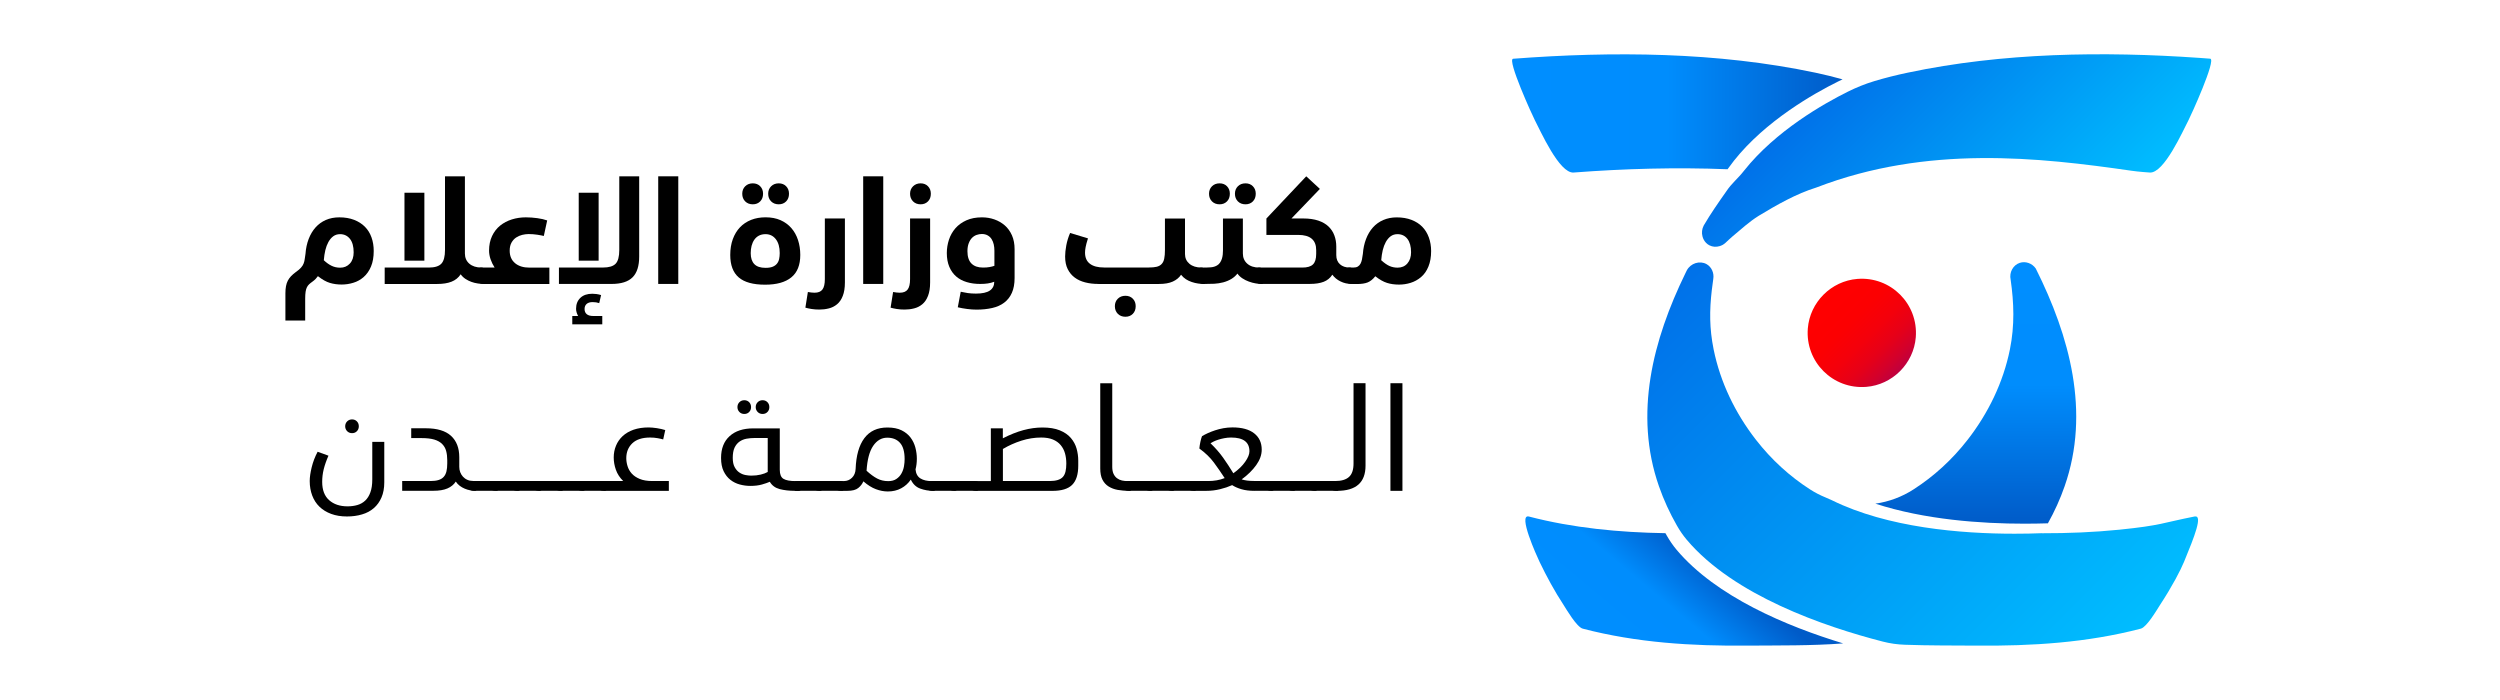 <?xml version="1.0" encoding="utf-8"?>
<!-- Generator: Adobe Illustrator 26.0.1, SVG Export Plug-In . SVG Version: 6.00 Build 0)  -->
<svg version="1.1" id="Layer_1" xmlns="http://www.w3.org/2000/svg" xmlns:xlink="http://www.w3.org/1999/xlink" x="0px" y="0px"
	 viewBox="0 0 800 224" style="enable-background:new 0 0 800 224;" xml:space="preserve">
<style type="text/css">
	.st0{fill:url(#SVGID_1_);}
	.st1{fill:url(#SVGID_00000152974749358435560860000004956833934307866780_);}
	.st2{fill:url(#SVGID_00000035492112492615013830000003812263231290966148_);}
	.st3{fill:url(#SVGID_00000096035326708791456290000008618049534273073568_);}
	.st4{fill:url(#SVGID_00000142150002406289016270000004837599142184365712_);}
	.st5{fill:url(#SVGID_00000034786838131924797580000000472592400762218400_);}
	.st6{fill:url(#SVGID_00000041975380012012486280000004622071324415619773_);}
	.st7{fill:url(#SVGID_00000055708194195166666020000014962064170280419506_);}
	.st8{fill:url(#SVGID_00000096027269063361535650000005781648986008923266_);}
	.st9{fill:url(#SVGID_00000121269954784023837740000015406604661853874052_);}
	.st10{fill:url(#SVGID_00000065796119676074397970000002677742089177970105_);}
	.st11{fill:url(#SVGID_00000013192215252204076310000015075898119397360768_);}
	.st12{fill:#014E90;}
</style>
<g>
	<linearGradient id="SVGID_1_" gradientUnits="userSpaceOnUse" x1="382.7" y1="-266.612" x2="268.957" y2="-266.612">
		<stop  offset="7.991684e-08" style="stop-color:#005BC8"/>
		<stop  offset="0.53" style="stop-color:#008DFD"/>
		<stop  offset="1" style="stop-color:#008EFF"/>
	</linearGradient>
	<path class="st0" d="M382.7-278.35c-0.54,0.25-1.07,0.51-1.61,0.77c-8.3,4.12-24.9,13.49-35.78,27.23
		c-0.75,0.97-1.49,1.95-2.2,2.93c-17.72-0.71-35.52-0.2-52.98,1.13c-4.95,0.38-11.5-14.54-13.35-18.02
		c-0.73-1.37-9.69-20.97-7.47-21.14c34.32-2.62,70.29-2.35,104.1,4.81C376.52-279.97,379.63-279.21,382.7-278.35z"/>
	
		<linearGradient id="SVGID_00000063618062676131654350000013068895463769433767_" gradientUnits="userSpaceOnUse" x1="376.146" y1="-204.242" x2="402.477" y2="-177.91">
		<stop  offset="2.131116e-07" style="stop-color:#FF0000"/>
		<stop  offset="0.351" style="stop-color:#FC0002"/>
		<stop  offset="0.563" style="stop-color:#F4000B"/>
		<stop  offset="0.737" style="stop-color:#E60018"/>
		<stop  offset="0.89" style="stop-color:#D2002C"/>
		<stop  offset="1" style="stop-color:#BE003F"/>
	</linearGradient>
	<path style="fill:url(#SVGID_00000063618062676131654350000013068895463769433767_);" d="M370.73-192.59
		c-0.91,11.48,8.61,21,20.09,20.09c9.03-0.71,16.35-8.03,17.07-17.07c0.91-11.48-8.61-21-20.09-20.09
		C378.76-208.94,371.45-201.62,370.73-192.59z"/>
	
		<linearGradient id="SVGID_00000120541005831944746980000013760243586391204496_" gradientUnits="userSpaceOnUse" x1="428.558" y1="-215.423" x2="428.558" y2="-125.411">
		<stop  offset="0" style="stop-color:#008EFF"/>
		<stop  offset="0.47" style="stop-color:#008DFD"/>
		<stop  offset="1" style="stop-color:#005BC8"/>
	</linearGradient>
	<path style="fill:url(#SVGID_00000120541005831944746980000013760243586391204496_);" d="M459.15-138.33
		c-1.54,4.44-3.48,8.71-5.76,12.79c-2.49,0.08-5.19,0.13-8.06,0.13c-14.95,0-34.32-1.36-51.34-6.9c4.62-0.66,9.12-2.3,13.18-4.92
		c6.91-4.46,13.17-10.1,18.61-17.1c7.08-9.13,12.23-19.71,14.53-31.06c1.68-8.32,1.39-16.05,0.26-24c-0.57-2.54,0.86-5.06,3.14-5.81
		c1.97-0.65,4.23,0.13,5.51,1.95C460.88-189.91,468.02-163.8,459.15-138.33z"/>
	
		<linearGradient id="SVGID_00000126313333639059437110000006865737435189510791_" gradientUnits="userSpaceOnUse" x1="305.516" y1="-78.725" x2="340.191" y2="-120.049">
		<stop  offset="0" style="stop-color:#008EFF"/>
		<stop  offset="0.47" style="stop-color:#008DFD"/>
		<stop  offset="0.866" style="stop-color:#005BC8"/>
	</linearGradient>
	<path style="fill:url(#SVGID_00000126313333639059437110000006865737435189510791_);" d="M382.91-84.21
		c-11,0.83-22.16,0.67-32.98,0.76c-19.15,0.16-38.08-0.99-56.67-5.84c-2.1-0.55-5.72-6.81-6.54-8.06
		c-3.11-4.73-5.87-9.82-8.32-14.93c-0.97-2.03-7.59-16.62-3.66-15.59c15.09,3.93,31.01,5.47,46.98,5.73
		c0.15,0.28,0.31,0.57,0.47,0.86c0.99,1.72,2.11,3.38,3.4,4.9C339.26-100.22,363.53-90.09,382.91-84.21z"/>
	
		<linearGradient id="SVGID_00000073701287584226580200000016980971546849815946_" gradientUnits="userSpaceOnUse" x1="388.777" y1="-287.507" x2="460.092" y2="-216.192">
		<stop  offset="0" style="stop-color:#0071E9"/>
		<stop  offset="1" style="stop-color:#00BDFF"/>
	</linearGradient>
	<path style="fill:url(#SVGID_00000073701287584226580200000016980971546849815946_);" d="M501.77-264.3
		c-1.85,3.48-8.4,18.4-13.35,18.02c-0.73-0.06-1.47-0.11-2.24-0.17c-1.4-0.1-2.79-0.26-4.17-0.46c-31.66-4.56-70.14-8.93-108.34,5.8
		c-6.89,2.13-13.65,5.99-19.81,9.73c-3.3,2.06-6.05,4.62-9.04,7.11c-0.83,0.7-1.6,1.46-2.4,2.2c-0.6,0.56-1.31,0.95-2.05,1.15
		c-1.15,0.34-2.39,0.26-3.45-0.27c-0.46-0.23-0.86-0.54-1.21-0.9c-0.58-0.6-1.01-1.38-1.22-2.21c-0.31-1.2-0.2-2.53,0.44-3.75
		c2.36-4.03,5.05-7.88,7.74-11.7c1.94-2.91,3.98-4.37,6.12-7.13c10.88-13.74,27.48-23.12,35.78-27.23c2.91-1.45,5.92-2.67,9.03-3.6
		c3.8-1.15,7.67-2.11,11.55-2.93c32.63-6.91,67.26-7.4,100.49-5.08c1.2,0.08,2.41,0.17,3.61,0.26
		C511.46-285.26,502.5-265.66,501.77-264.3z"/>
	
		<linearGradient id="SVGID_00000152969647156101645310000014732852979672104350_" gradientUnits="userSpaceOnUse" x1="328.355" y1="-212.181" x2="468.551" y2="-71.985">
		<stop  offset="0" style="stop-color:#0071E9"/>
		<stop  offset="1" style="stop-color:#00BDFF"/>
	</linearGradient>
	<path style="fill:url(#SVGID_00000152969647156101645310000014732852979672104350_);" d="M500.23-112.28
		c-1.16,2.79-3.93,8.24-8.32,14.93c-0.43,0.65-1.63,2.69-2.98,4.56c-1.19,1.64-2.49,3.15-3.48,3.48h-0.01
		c-0.03,0.01-0.06,0.02-0.08,0.03c-18.58,4.85-37.52,6-56.67,5.84c-8.06-0.07-16.3,0-24.53-0.31c-2.57-0.09-5.12-0.44-7.62-1.08
		c-20.19-5.19-51.29-15.87-67.48-35.03c-1.29-1.52-2.41-3.18-3.4-4.9c-2.46-4.3-4.55-8.84-6.19-13.56
		c-8.68-24.88-2.05-50.37,9.12-73.28c0.16-0.34,0.33-0.67,0.49-1.01c0.67-1.24,1.77-2.08,2.98-2.47c1.28-0.41,2.68-0.31,3.84,0.35
		c1.69,0.97,2.61,3.02,2.28,5.08c-0.17,1.07-0.4,2.83-0.51,3.91c-0.79,6.92-0.84,13.06,0.63,20.35c2.3,11.35,7.45,21.93,14.53,31.06
		c5.44,6.99,11.7,12.64,18.61,17.1c1.72,1.11,3.52,2.04,5.37,2.8c0.74,0.31,1.47,0.62,2.19,0.97c19.17,9.44,44.38,11.52,62.83,11.52
		c3.43,0,6.63-0.07,9.51-0.18c0,0.01-0.01,0.01-0.01,0.02c8.91,0.01,17.83-0.33,26.63-1.23c14.52-1.49,14.62-2.32,25.9-4.55
		C506.73-128.44,503.92-121.2,500.23-112.28z"/>
</g>
<g>
	<g>
		
			<linearGradient id="SVGID_00000173843982890562910840000018282288400942506932_" gradientUnits="userSpaceOnUse" x1="589.621" y1="36.303" x2="483.874" y2="36.303">
			<stop  offset="7.991684e-08" style="stop-color:#005BC8"/>
			<stop  offset="0.53" style="stop-color:#008DFD"/>
			<stop  offset="1" style="stop-color:#008EFF"/>
		</linearGradient>
		<path style="fill:url(#SVGID_00000173843982890562910840000018282288400942506932_);" d="M589.62,25.39
			c-0.5,0.23-1,0.47-1.49,0.72c-7.72,3.83-23.15,12.55-33.27,25.32c-0.7,0.9-1.38,1.81-2.05,2.73c-16.48-0.66-33.02-0.19-49.25,1.05
			c-4.6,0.36-10.69-13.52-12.41-16.75c-0.68-1.27-9.01-19.49-6.95-19.66c31.91-2.44,65.35-2.18,96.78,4.47
			C583.88,23.89,586.76,24.59,589.62,25.39z"/>
		
			<linearGradient id="SVGID_00000034772731116263591670000001665469480071647887_" gradientUnits="userSpaceOnUse" x1="583.528" y1="94.289" x2="608.008" y2="118.77">
			<stop  offset="2.131116e-07" style="stop-color:#FF0000"/>
			<stop  offset="0.351" style="stop-color:#FC0002"/>
			<stop  offset="0.563" style="stop-color:#F4000B"/>
			<stop  offset="0.737" style="stop-color:#E60018"/>
			<stop  offset="0.89" style="stop-color:#D2002C"/>
			<stop  offset="1" style="stop-color:#BE003F"/>
		</linearGradient>
		<path style="fill:url(#SVGID_00000034772731116263591670000001665469480071647887_);" d="M578.5,105.12
			c-0.84,10.68,8,19.52,18.68,18.68c8.4-0.66,15.2-7.47,15.87-15.87c0.84-10.68-8-19.52-18.68-18.68
			C585.96,89.92,579.16,96.72,578.5,105.12z"/>
		
			<linearGradient id="SVGID_00000008836245538322891370000015846307440391925409_" gradientUnits="userSpaceOnUse" x1="632.256" y1="83.893" x2="632.256" y2="167.578">
			<stop  offset="0" style="stop-color:#008EFF"/>
			<stop  offset="0.47" style="stop-color:#008DFD"/>
			<stop  offset="1" style="stop-color:#005BC8"/>
		</linearGradient>
		<path style="fill:url(#SVGID_00000008836245538322891370000015846307440391925409_);" d="M660.69,155.57
			c-1.43,4.12-3.24,8.1-5.36,11.89c-2.31,0.07-4.83,0.12-7.49,0.12c-13.9,0-31.91-1.27-47.73-6.41c4.29-0.61,8.48-2.14,12.25-4.58
			c6.42-4.14,12.25-9.39,17.3-15.89c6.59-8.49,11.37-18.32,13.51-28.88c1.56-7.74,1.29-14.92,0.24-22.31
			c-0.53-2.37,0.8-4.71,2.92-5.4c1.83-0.6,3.94,0.12,5.12,1.82C662.3,107.61,668.95,131.89,660.69,155.57z"/>
		
			<linearGradient id="SVGID_00000085956283935023094620000005032480369773117856_" gradientUnits="userSpaceOnUse" x1="517.863" y1="210.982" x2="550.101" y2="172.563">
			<stop  offset="0" style="stop-color:#008EFF"/>
			<stop  offset="0.47" style="stop-color:#008DFD"/>
			<stop  offset="0.866" style="stop-color:#005BC8"/>
		</linearGradient>
		<path style="fill:url(#SVGID_00000085956283935023094620000005032480369773117856_);" d="M589.82,205.89
			c-10.23,0.77-20.6,0.63-30.66,0.71c-17.8,0.15-35.41-0.92-52.68-5.43c-1.95-0.51-5.32-6.33-6.08-7.5
			c-2.89-4.4-5.46-9.13-7.74-13.88c-0.9-1.89-7.06-15.45-3.4-14.5c14.03,3.66,28.83,5.09,43.68,5.33c0.14,0.26,0.29,0.53,0.44,0.79
			c0.92,1.6,1.96,3.14,3.16,4.56C549.23,191,571.8,200.41,589.82,205.89z"/>
		
			<linearGradient id="SVGID_00000034085739235862159950000011086069435979594906_" gradientUnits="userSpaceOnUse" x1="595.271" y1="16.876" x2="661.573" y2="83.179">
			<stop  offset="0" style="stop-color:#0071E9"/>
			<stop  offset="1" style="stop-color:#00BDFF"/>
		</linearGradient>
		<path style="fill:url(#SVGID_00000034085739235862159950000011086069435979594906_);" d="M700.32,38.46
			c-1.72,3.23-7.81,17.11-12.41,16.75c-0.68-0.05-1.37-0.1-2.08-0.16c-1.3-0.1-2.59-0.25-3.88-0.43
			c-29.43-4.24-65.21-8.31-100.73,5.39c-6.41,1.98-12.69,5.57-18.42,9.04c-3.07,1.91-5.62,4.29-8.41,6.61
			c-0.78,0.65-1.49,1.36-2.23,2.04c-0.56,0.52-1.22,0.88-1.91,1.07c-1.07,0.32-2.22,0.25-3.21-0.25c-0.43-0.21-0.8-0.5-1.12-0.83
			c-0.54-0.56-0.94-1.28-1.13-2.06c-0.29-1.11-0.19-2.35,0.41-3.48c2.19-3.75,4.69-7.33,7.19-10.88c1.8-2.71,3.7-4.07,5.69-6.63
			c10.12-12.77,25.55-21.49,33.27-25.32c2.7-1.34,5.5-2.48,8.4-3.35c3.54-1.07,7.13-1.96,10.74-2.72
			c30.34-6.42,62.53-6.88,93.42-4.72c1.12,0.08,2.24,0.16,3.35,0.25C709.33,18.96,701,37.18,700.32,38.46z"/>
		
			<linearGradient id="SVGID_00000031919071753479614930000013991067164053689993_" gradientUnits="userSpaceOnUse" x1="539.097" y1="86.908" x2="669.438" y2="217.249">
			<stop  offset="0" style="stop-color:#0071E9"/>
			<stop  offset="1" style="stop-color:#00BDFF"/>
		</linearGradient>
		<path style="fill:url(#SVGID_00000031919071753479614930000013991067164053689993_);" d="M698.89,179.79
			c-1.08,2.6-3.66,7.66-7.74,13.88c-0.4,0.61-1.52,2.5-2.77,4.24c-1.11,1.53-2.31,2.93-3.23,3.23h-0.01
			c-0.03,0.01-0.05,0.02-0.08,0.03c-17.28,4.51-34.88,5.58-52.68,5.43c-7.49-0.06-15.16,0-22.8-0.28c-2.39-0.08-4.76-0.41-7.08-1.01
			c-18.77-4.83-47.68-14.76-62.73-32.57c-1.2-1.42-2.24-2.95-3.16-4.56c-2.29-4-4.23-8.22-5.76-12.61
			c-8.07-23.13-1.91-46.83,8.48-68.13c0.15-0.32,0.3-0.63,0.46-0.94c0.63-1.16,1.65-1.93,2.77-2.29c1.19-0.38,2.49-0.29,3.57,0.33
			c1.57,0.9,2.43,2.81,2.12,4.72c-0.16,1-0.37,2.63-0.48,3.63c-0.74,6.44-0.78,12.14,0.59,18.92c2.14,10.55,6.92,20.39,13.51,28.88
			c5.05,6.5,10.88,11.75,17.3,15.89c1.6,1.03,3.28,1.9,5,2.6c0.69,0.28,1.37,0.58,2.04,0.9c17.82,8.78,41.26,10.71,58.42,10.71
			c3.19,0,6.17-0.06,8.84-0.17c0,0.01-0.01,0.01-0.01,0.02c8.28,0.01,16.58-0.31,24.76-1.14c13.5-1.38,13.59-2.16,24.08-4.23
			C704.94,164.77,702.32,171.49,698.89,179.79z"/>
	</g>
	<g>
		<path d="M97.76,81.21c0.12-1.72,0.46-3.29,1.01-4.73c0.55-1.44,1.28-2.67,2.2-3.7c0.92-1.03,2.02-1.83,3.3-2.39
			c1.28-0.56,2.72-0.84,4.31-0.84c1.78,0,3.36,0.27,4.73,0.8s2.53,1.27,3.47,2.22c0.94,0.95,1.64,2.09,2.11,3.42
			c0.47,1.33,0.7,2.77,0.7,4.33c0,1.94-0.29,3.59-0.87,4.97c-0.58,1.37-1.36,2.49-2.34,3.35c-0.98,0.86-2.09,1.48-3.33,1.85
			c-1.23,0.38-2.48,0.56-3.73,0.56c-1.34,0-2.59-0.17-3.75-0.52c-1.16-0.34-2.44-1.06-3.84-2.16c-0.22,0.31-0.46,0.61-0.73,0.89
			c-0.27,0.28-0.62,0.58-1.05,0.89c-0.41,0.28-0.75,0.56-1.03,0.82c-0.28,0.26-0.52,0.58-0.7,0.94c-0.19,0.36-0.33,0.83-0.42,1.41
			c-0.09,0.58-0.14,1.33-0.14,2.27v6.98h-6.33v-8.71c0-0.88,0.06-1.64,0.19-2.3c0.12-0.66,0.32-1.24,0.59-1.76
			c0.27-0.51,0.61-0.99,1.03-1.43c0.42-0.44,0.93-0.87,1.52-1.31c0.72-0.5,1.27-0.97,1.66-1.41c0.39-0.44,0.67-0.88,0.84-1.33
			c0.17-0.45,0.29-0.92,0.35-1.41C97.59,82.44,97.67,81.87,97.76,81.21z M108.82,74.93c-0.84,0-1.57,0.23-2.18,0.68
			c-0.61,0.45-1.12,1.06-1.55,1.83c-0.42,0.77-0.75,1.63-0.98,2.6c-0.23,0.97-0.4,2.05-0.49,3.23c0.81,0.78,1.64,1.37,2.48,1.78
			s1.76,0.61,2.76,0.61c1.25,0,2.28-0.44,3.09-1.31c0.81-0.87,1.22-2.08,1.22-3.61c0-1.87-0.4-3.31-1.19-4.31
			C111.18,75.43,110.13,74.93,108.82,74.93z"/>
		<path d="M147.42,87.77c-0.72,1.09-1.69,1.88-2.93,2.37c-1.23,0.49-2.76,0.73-4.57,0.73h-16.82v-5.25h14.1
			c1.9,0,3.25-0.41,4.03-1.24c0.78-0.83,1.17-2.29,1.17-4.38V56.42h6.37v24.69c0,1.37,0.48,2.47,1.43,3.28
			c0.95,0.81,2.23,1.22,3.82,1.22c0.47,0,0.81,0.2,1.03,0.61c0.22,0.41,0.33,1.06,0.33,1.97c0,1.09-0.03,1.81-0.09,2.16
			c-0.06,0.34-0.2,0.52-0.42,0.52c-0.59,0-1.26-0.05-1.99-0.16c-0.73-0.11-1.42-0.28-2.06-0.52c-0.64-0.23-1.27-0.55-1.87-0.94
			C148.34,88.85,147.83,88.36,147.42,87.77z M129.43,61.67h6.37v21.74h-6.37V61.67z"/>
		<path d="M154.87,90.86c-0.81,0-1.42-0.21-1.83-0.63c-0.41-0.42-0.61-1.04-0.61-1.85c0-0.91,0.14-1.59,0.42-2.06s0.67-0.7,1.17-0.7
			h4.26c-0.56-0.87-1-1.77-1.31-2.69c-0.31-0.92-0.47-1.83-0.47-2.74c0-1.75,0.32-3.3,0.96-4.66c0.64-1.36,1.51-2.47,2.6-3.35
			c1.09-0.87,2.34-1.53,3.75-1.97s2.89-0.66,4.45-0.66c1.22,0,2.44,0.09,3.68,0.26s2.29,0.41,3.16,0.73l-1.08,4.97
			c-0.47-0.12-1.16-0.26-2.08-0.4s-1.85-0.21-2.79-0.21c-0.66,0-1.34,0.09-2.04,0.26c-0.7,0.17-1.35,0.45-1.94,0.84
			c-0.59,0.39-1.09,0.93-1.48,1.62c-0.39,0.69-0.59,1.55-0.59,2.58c0,1.72,0.57,3.05,1.71,4.01c1.14,0.95,2.68,1.43,4.62,1.43h6.37
			v5.25H154.87z"/>
		<path d="M192.97,85.61c1.9,0,3.25-0.41,4.03-1.22c0.78-0.81,1.17-2.28,1.17-4.4V56.42h6.37V82.1c0,3-0.7,5.21-2.11,6.63
			c-1.41,1.42-3.65,2.13-6.75,2.13h-16.82v-5.25H192.97z M185,101.12c-0.44-0.81-0.66-1.58-0.66-2.3c0-1.47,0.46-2.64,1.38-3.51
			c0.92-0.88,2.19-1.31,3.82-1.31c0.41,0,0.84,0.03,1.31,0.09c0.47,0.06,0.97,0.17,1.5,0.33L191.75,97
			c-0.63-0.22-1.33-0.33-2.11-0.33c-0.84,0-1.48,0.2-1.92,0.59s-0.66,0.93-0.66,1.62c0,0.72,0.23,1.27,0.7,1.66
			c0.47,0.39,1.17,0.58,2.11,0.58h2.86v2.67h-9.6v-2.67H185z M185.19,61.67h6.37v21.74h-6.37V61.67z"/>
		<path d="M217.05,56.42v34.44h-6.42V56.42H217.05z"/>
		<path d="M244.83,91.1c-3.81,0-6.62-0.77-8.43-2.32c-1.81-1.55-2.72-3.94-2.72-7.19c0-1.87,0.27-3.56,0.82-5.06
			c0.55-1.5,1.31-2.76,2.3-3.8c0.98-1.03,2.17-1.82,3.56-2.37c1.39-0.55,2.93-0.82,4.62-0.82c1.81,0,3.4,0.3,4.78,0.91
			c1.37,0.61,2.53,1.45,3.47,2.53c0.94,1.08,1.65,2.35,2.13,3.82c0.48,1.47,0.73,3.06,0.73,4.78c0,3.22-0.95,5.61-2.86,7.17
			C251.31,90.32,248.52,91.1,244.83,91.1z M237.52,62c0-0.97,0.31-1.76,0.94-2.39c0.62-0.62,1.44-0.94,2.44-0.94
			c0.97,0,1.76,0.31,2.37,0.94c0.61,0.62,0.91,1.42,0.91,2.39c0,1-0.3,1.81-0.91,2.44c-0.61,0.62-1.4,0.94-2.37,0.94
			c-1,0-1.81-0.31-2.44-0.94C237.83,63.81,237.52,63,237.52,62z M244.97,85.71c0.94,0,1.69-0.12,2.27-0.35
			c0.58-0.23,1.04-0.56,1.38-0.98c0.34-0.42,0.58-0.92,0.7-1.5c0.12-0.58,0.19-1.21,0.19-1.9c0-1.88-0.41-3.35-1.24-4.43
			c-0.83-1.08-1.93-1.62-3.3-1.62c-0.81,0-1.52,0.16-2.11,0.47c-0.59,0.31-1.09,0.75-1.48,1.31c-0.39,0.56-0.68,1.21-0.87,1.94
			c-0.19,0.73-0.28,1.52-0.28,2.37c0,1.53,0.38,2.69,1.15,3.49C242.15,85.31,243.35,85.71,244.97,85.71z M245.82,62
			c0-0.97,0.31-1.76,0.94-2.39c0.62-0.62,1.44-0.94,2.44-0.94c0.97,0,1.76,0.31,2.37,0.94c0.61,0.62,0.91,1.42,0.91,2.39
			c0,1-0.3,1.81-0.91,2.44c-0.61,0.62-1.4,0.94-2.37,0.94c-1,0-1.81-0.31-2.44-0.94C246.13,63.81,245.82,63,245.82,62z"/>
		<path d="M262.21,99.06c-0.91,0-1.76-0.06-2.55-0.19s-1.44-0.27-1.94-0.42l0.8-5.01c0.38,0.06,0.73,0.12,1.08,0.16
			c0.34,0.05,0.69,0.07,1.03,0.07c1.19,0,2.04-0.34,2.55-1.03c0.52-0.69,0.77-1.8,0.77-3.33v-19.4h6.42v20.47
			c0,1.72-0.23,3.16-0.68,4.31c-0.45,1.16-1.07,2.05-1.85,2.69c-0.78,0.64-1.66,1.08-2.62,1.31
			C264.24,98.94,263.25,99.06,262.21,99.06z"/>
		<path d="M282.64,56.42v34.44h-6.42V56.42H282.64z"/>
		<path d="M289.48,99.06c-0.91,0-1.76-0.06-2.55-0.19s-1.44-0.27-1.94-0.42l0.8-5.01c0.38,0.06,0.73,0.12,1.08,0.16
			c0.34,0.05,0.69,0.07,1.03,0.07c1.19,0,2.04-0.34,2.55-1.03c0.52-0.69,0.77-1.8,0.77-3.33v-19.4h6.42v20.47
			c0,1.72-0.23,3.16-0.68,4.31c-0.45,1.16-1.07,2.05-1.85,2.69c-0.78,0.64-1.66,1.08-2.62,1.31
			C291.51,98.94,290.51,99.06,289.48,99.06z M291.22,62c0-0.97,0.32-1.76,0.96-2.39c0.64-0.62,1.44-0.94,2.41-0.94
			c0.97,0,1.76,0.31,2.37,0.94c0.61,0.62,0.91,1.42,0.91,2.39c0,1-0.3,1.81-0.91,2.44c-0.61,0.62-1.4,0.94-2.37,0.94
			c-1,0-1.81-0.32-2.44-0.96C291.53,63.77,291.22,62.97,291.22,62z"/>
		<path d="M312.3,93.95c2,0,3.47-0.32,4.43-0.96c0.95-0.64,1.43-1.59,1.43-2.83c-0.66,0.25-1.34,0.43-2.06,0.54
			c-0.72,0.11-1.53,0.16-2.44,0.16c-1.56,0-3-0.19-4.31-0.59c-1.31-0.39-2.44-0.99-3.37-1.8c-0.94-0.81-1.67-1.84-2.2-3.09
			c-0.53-1.25-0.8-2.72-0.8-4.4c0-1.47,0.23-2.89,0.68-4.26c0.45-1.38,1.14-2.59,2.06-3.66c0.92-1.06,2.09-1.91,3.51-2.55
			c1.42-0.64,3.08-0.96,4.99-0.96c1.41,0,2.73,0.22,3.98,0.66c1.25,0.44,2.36,1.08,3.33,1.92c0.97,0.84,1.73,1.91,2.3,3.19
			c0.56,1.28,0.84,2.76,0.84,4.45v9.18c0,1.87-0.29,3.46-0.87,4.76c-0.58,1.3-1.4,2.34-2.46,3.14c-1.06,0.8-2.34,1.37-3.84,1.71
			c-1.5,0.34-3.17,0.52-5.01,0.52c-0.94,0-1.94-0.07-3.02-0.21s-2.07-0.32-2.98-0.54l0.94-4.97c0.72,0.16,1.47,0.3,2.25,0.42
			C310.46,93.89,311.33,93.95,312.3,93.95z M309.58,80.37c0,1.78,0.43,3.1,1.29,3.96c0.86,0.86,2.08,1.29,3.68,1.29
			c0.81,0,1.51-0.05,2.11-0.16c0.59-0.11,1.11-0.24,1.55-0.4v-4.83c0-0.72-0.07-1.39-0.21-2.01s-0.37-1.19-0.68-1.69
			c-0.31-0.5-0.73-0.9-1.26-1.2c-0.53-0.3-1.16-0.45-1.87-0.45c-0.56,0-1.12,0.1-1.69,0.3c-0.56,0.2-1.05,0.52-1.48,0.96
			c-0.42,0.44-0.77,1.01-1.03,1.71C309.72,78.56,309.58,79.4,309.58,80.37z"/>
		<path d="M351.47,90.86c-1.5,0-2.9-0.16-4.19-0.49c-1.3-0.33-2.42-0.84-3.37-1.55c-0.95-0.7-1.7-1.61-2.25-2.72
			c-0.55-1.11-0.82-2.44-0.82-4.01c0-1.03,0.12-2.22,0.37-3.56s0.66-2.67,1.22-3.98l5.72,1.73c-0.38,1.19-0.63,2.12-0.75,2.79
			c-0.13,0.67-0.19,1.26-0.19,1.76c0,1.59,0.52,2.79,1.57,3.58c1.05,0.8,2.55,1.19,4.52,1.19h14.34c1,0,1.83-0.08,2.48-0.23
			c0.66-0.16,1.19-0.45,1.59-0.87c0.41-0.42,0.69-1,0.84-1.73c0.16-0.73,0.23-1.66,0.23-2.79V69.92h6.42V81.3
			c0,1.28,0.48,2.32,1.43,3.12c0.95,0.8,2.23,1.19,3.82,1.19c0.47,0,0.81,0.2,1.03,0.61c0.22,0.41,0.33,1.06,0.33,1.97
			c0,1.09-0.03,1.81-0.09,2.16c-0.06,0.34-0.2,0.52-0.42,0.52c-0.59,0-1.23-0.05-1.9-0.14c-0.67-0.09-1.35-0.26-2.04-0.49
			c-0.69-0.23-1.31-0.53-1.87-0.89c-0.56-0.36-1.08-0.84-1.55-1.43c-0.62,0.94-1.51,1.66-2.65,2.18c-1.14,0.52-2.63,0.77-4.47,0.77
			H351.47z M356.76,97.98c0-0.97,0.31-1.77,0.94-2.39c0.62-0.62,1.44-0.94,2.44-0.94c0.97,0,1.76,0.31,2.37,0.94
			c0.61,0.62,0.91,1.42,0.91,2.39c0,1-0.3,1.81-0.91,2.44c-0.61,0.62-1.4,0.94-2.37,0.94c-1,0-1.81-0.31-2.44-0.94
			C357.08,99.79,356.76,98.98,356.76,97.98z"/>
		<path d="M395.98,87.54c-1,1.31-2.51,2.25-4.54,2.81c-1,0.25-1.96,0.4-2.88,0.45c-0.92,0.05-2.01,0.07-3.26,0.07
			c-0.78,0-1.38-0.21-1.8-0.63s-0.63-1.04-0.63-1.85c0-0.91,0.14-1.59,0.42-2.06s0.67-0.7,1.17-0.7c1.28,0,2.29-0.03,3.02-0.09
			c0.73-0.06,1.4-0.26,1.99-0.61c0.38-0.22,0.69-0.52,0.94-0.89s0.45-0.78,0.59-1.22s0.23-0.89,0.28-1.36
			c0.05-0.47,0.07-0.91,0.07-1.31V69.92h6.37v11.2c0,1.34,0.47,2.43,1.41,3.26c0.94,0.83,2.22,1.24,3.84,1.24
			c0.47,0,0.81,0.2,1.03,0.61c0.22,0.41,0.33,1.06,0.33,1.97c0,1.09-0.03,1.81-0.09,2.16c-0.06,0.34-0.2,0.52-0.42,0.52
			c-0.59,0-1.26-0.06-1.99-0.19c-0.73-0.12-1.47-0.32-2.2-0.59c-0.73-0.26-1.42-0.61-2.06-1.03
			C396.91,88.64,396.39,88.13,395.98,87.54z M386.89,62c0-0.97,0.31-1.76,0.94-2.39c0.62-0.62,1.44-0.94,2.44-0.94
			c0.97,0,1.76,0.31,2.37,0.94s0.91,1.42,0.91,2.39c0,1-0.3,1.81-0.91,2.44c-0.61,0.62-1.4,0.94-2.37,0.94c-1,0-1.81-0.31-2.44-0.94
			C387.2,63.81,386.89,63,386.89,62z M395.18,62c0-0.97,0.31-1.76,0.94-2.39c0.62-0.62,1.44-0.94,2.44-0.94
			c0.97,0,1.76,0.31,2.37,0.94c0.61,0.62,0.91,1.42,0.91,2.39c0,1-0.3,1.81-0.91,2.44c-0.61,0.62-1.4,0.94-2.37,0.94
			c-1,0-1.81-0.31-2.44-0.94C395.5,63.81,395.18,63,395.18,62z"/>
		<path d="M403.8,90.86c-0.81,0-1.42-0.21-1.83-0.63c-0.41-0.42-0.61-1.04-0.61-1.85c0-0.91,0.14-1.59,0.42-2.06
			c0.28-0.47,0.67-0.7,1.17-0.7h13.78c1.59,0,2.73-0.33,3.42-1.01c0.69-0.67,1.03-1.79,1.03-3.35v-1.22c0-3.25-1.92-4.87-5.76-4.87
			h-10.17v-5.25L418,56.42l4.36,4.03l-9.09,9.46h3.75c1.88,0,3.48,0.23,4.83,0.68c1.34,0.45,2.44,1.09,3.28,1.9
			c0.84,0.81,1.47,1.76,1.87,2.86c0.41,1.09,0.61,2.28,0.61,3.56v2.72c0,1.25,0.39,2.23,1.17,2.93c0.78,0.7,1.81,1.05,3.09,1.05
			c0.47,0,0.81,0.2,1.03,0.61c0.22,0.41,0.33,1.06,0.33,1.97c0,0.97-0.06,1.66-0.19,2.06c-0.12,0.41-0.31,0.61-0.56,0.61
			c-1.25,0-2.42-0.26-3.51-0.8c-1.09-0.53-1.97-1.25-2.62-2.16c-0.69,1.06-1.61,1.82-2.76,2.27c-1.16,0.45-2.61,0.68-4.36,0.68
			H403.8z"/>
		<path d="M432.71,90.86c-0.81,0-1.42-0.21-1.83-0.63c-0.41-0.42-0.61-1.04-0.61-1.85c0-0.91,0.14-1.59,0.42-2.06
			c0.28-0.47,0.67-0.7,1.17-0.7h1.22c0.59,0,1.07-0.11,1.43-0.33c0.36-0.22,0.64-0.52,0.84-0.89s0.36-0.82,0.47-1.33
			c0.11-0.52,0.21-1.13,0.3-1.85c0.12-1.72,0.46-3.29,1.01-4.73c0.55-1.44,1.28-2.67,2.2-3.7c0.92-1.03,2.03-1.83,3.33-2.39
			c1.3-0.56,2.72-0.84,4.29-0.84c1.78,0,3.36,0.27,4.73,0.8c1.37,0.53,2.52,1.26,3.44,2.2c0.92,0.94,1.62,2.08,2.11,3.42
			c0.48,1.34,0.73,2.8,0.73,4.36c0,1.91-0.29,3.56-0.87,4.97c-0.58,1.41-1.37,2.53-2.37,3.37s-2.11,1.45-3.33,1.83
			c-1.22,0.38-2.45,0.56-3.7,0.56c-1.41,0-2.69-0.18-3.84-0.54s-2.41-1.07-3.75-2.13c-0.78,0.97-1.59,1.62-2.44,1.97
			c-0.84,0.34-2,0.52-3.47,0.52H432.71z M447.19,74.93c-0.84,0-1.57,0.23-2.18,0.68c-0.61,0.45-1.12,1.06-1.55,1.83
			c-0.42,0.77-0.75,1.63-0.98,2.6c-0.23,0.97-0.4,2.05-0.49,3.23c1,0.91,1.9,1.53,2.69,1.87s1.65,0.51,2.55,0.51
			c1.31,0,2.36-0.45,3.14-1.36c0.78-0.91,1.17-2.09,1.17-3.56c0-1.84-0.39-3.27-1.17-4.29C449.6,75.44,448.53,74.93,447.19,74.93z"
			/>
		<path d="M122.97,154.35c0,1.84-0.3,3.45-0.89,4.83c-0.59,1.37-1.41,2.51-2.46,3.42c-1.05,0.91-2.3,1.58-3.77,2.01
			c-1.47,0.44-3.08,0.66-4.83,0.66c-1.87,0-3.55-0.27-5.04-0.82c-1.48-0.55-2.73-1.31-3.75-2.3c-1.02-0.98-1.79-2.18-2.32-3.58
			c-0.53-1.41-0.8-2.95-0.8-4.64c0-1.22,0.21-2.69,0.63-4.4c0.42-1.72,1.05-3.37,1.9-4.97l3.47,1.26c-0.69,1.56-1.19,3.01-1.52,4.33
			c-0.33,1.33-0.49,2.68-0.49,4.05c0,2.59,0.74,4.54,2.23,5.86c1.48,1.31,3.44,1.97,5.88,1.97c1.12,0,2.17-0.14,3.14-0.42
			c0.97-0.28,1.8-0.75,2.51-1.41c0.7-0.66,1.26-1.54,1.66-2.65c0.41-1.11,0.61-2.49,0.61-4.15v-12h3.84V154.35z M110.46,136.41
			c0-0.62,0.21-1.15,0.63-1.57c0.42-0.42,0.94-0.63,1.57-0.63c0.62,0,1.14,0.21,1.55,0.63c0.41,0.42,0.61,0.95,0.61,1.57
			s-0.2,1.15-0.61,1.57c-0.41,0.42-0.92,0.63-1.55,0.63c-0.63,0-1.15-0.21-1.57-0.63C110.67,137.55,110.46,137.03,110.46,136.41z"/>
		<path d="M137.77,153.93c1.03,0,1.89-0.11,2.58-0.33s1.23-0.55,1.64-1.01c0.41-0.45,0.69-1.03,0.87-1.73
			c0.17-0.7,0.26-1.55,0.26-2.55v-1.08c0-1.06-0.12-2.03-0.35-2.91c-0.23-0.87-0.66-1.62-1.29-2.25c-0.62-0.62-1.46-1.09-2.51-1.41
			c-1.05-0.31-2.38-0.47-4.01-0.47h-3.37v-3.14h4.69c3.59,0,6.27,0.8,8.04,2.41c1.76,1.61,2.65,3.9,2.65,6.86v3.09
			c0,0.59,0.1,1.16,0.3,1.69c0.2,0.53,0.49,1.01,0.87,1.43c0.38,0.42,0.84,0.76,1.41,1.01c0.56,0.25,1.17,0.37,1.83,0.37
			c0.44-0.03,0.77,0.06,1.01,0.26c0.23,0.2,0.35,0.66,0.35,1.38c0,0.53-0.06,0.91-0.19,1.15c-0.12,0.23-0.31,0.35-0.56,0.35
			c-0.47,0-0.99-0.05-1.57-0.16c-0.58-0.11-1.15-0.28-1.71-0.52c-0.56-0.23-1.09-0.54-1.59-0.91c-0.5-0.38-0.92-0.83-1.27-1.36
			c-0.62,0.97-1.52,1.7-2.67,2.2c-1.16,0.5-2.66,0.75-4.5,0.75h-9.98v-3.14H137.77z"/>
		<path d="M158.3,153.93c0.59,0,0.97,0.13,1.12,0.4c0.16,0.27,0.23,0.68,0.23,1.24c0,0.59-0.07,0.99-0.21,1.19
			c-0.14,0.2-0.32,0.3-0.54,0.3h-6.93c-0.78,0-1.31-0.12-1.59-0.35s-0.42-0.68-0.42-1.33c0-0.97,0.47-1.45,1.41-1.45H158.3z"/>
		<path d="M165.23,153.93c0.59,0,0.97,0.13,1.12,0.4c0.16,0.27,0.23,0.68,0.23,1.24c0,0.59-0.07,0.99-0.21,1.19
			c-0.14,0.2-0.32,0.3-0.54,0.3h-6.93c-0.78,0-1.31-0.12-1.59-0.35s-0.42-0.68-0.42-1.33c0-0.97,0.47-1.45,1.41-1.45H165.23z"/>
		<path d="M172.16,153.93c0.59,0,0.97,0.13,1.12,0.4c0.16,0.27,0.23,0.68,0.23,1.24c0,0.59-0.07,0.99-0.21,1.19
			c-0.14,0.2-0.32,0.3-0.54,0.3h-6.93c-0.78,0-1.31-0.12-1.59-0.35s-0.42-0.68-0.42-1.33c0-0.97,0.47-1.45,1.41-1.45H172.16z"/>
		<path d="M179.1,153.93c0.59,0,0.97,0.13,1.12,0.4c0.16,0.27,0.23,0.68,0.23,1.24c0,0.59-0.07,0.99-0.21,1.19
			c-0.14,0.2-0.32,0.3-0.54,0.3h-6.93c-0.78,0-1.31-0.12-1.59-0.35s-0.42-0.68-0.42-1.33c0-0.97,0.47-1.45,1.41-1.45H179.1z"/>
		<path d="M186.03,153.93c0.59,0,0.97,0.13,1.12,0.4c0.16,0.27,0.23,0.68,0.23,1.24c0,0.59-0.07,0.99-0.21,1.19
			c-0.14,0.2-0.32,0.3-0.54,0.3h-6.93c-0.78,0-1.31-0.12-1.59-0.35s-0.42-0.68-0.42-1.33c0-0.97,0.47-1.45,1.41-1.45H186.03z"/>
		<path d="M192.97,153.93c0.59,0,0.97,0.13,1.12,0.4c0.16,0.27,0.23,0.68,0.23,1.24c0,0.59-0.07,0.99-0.21,1.19
			c-0.14,0.2-0.32,0.3-0.54,0.3h-6.93c-0.78,0-1.31-0.12-1.59-0.35s-0.42-0.68-0.42-1.33c0-0.97,0.47-1.45,1.41-1.45H192.97z"/>
		<path d="M199.43,153.93c-1.09-1.06-1.87-2.26-2.34-3.58c-0.47-1.33-0.7-2.65-0.7-3.96c0-1.34,0.24-2.6,0.73-3.77
			c0.48-1.17,1.19-2.19,2.13-3.07c0.94-0.87,2.1-1.55,3.49-2.04c1.39-0.48,2.99-0.73,4.8-0.73c0.75,0,1.63,0.08,2.65,0.23
			c1.01,0.16,1.91,0.36,2.69,0.61l-0.66,3c-0.41-0.12-0.99-0.26-1.76-0.4c-0.77-0.14-1.57-0.21-2.41-0.21
			c-2.53,0-4.44,0.62-5.72,1.85c-1.28,1.23-1.92,2.82-1.92,4.76c0,0.81,0.13,1.66,0.4,2.53c0.26,0.88,0.71,1.66,1.33,2.37
			c0.62,0.7,1.48,1.28,2.55,1.73s2.43,0.68,4.05,0.68h5.29v3.14h-20.66c-0.59,0-1.05-0.11-1.36-0.33c-0.31-0.22-0.47-0.62-0.47-1.22
			c0-0.53,0.09-0.93,0.28-1.2c0.19-0.26,0.56-0.4,1.12-0.4H199.43z"/>
		<path d="M254.44,157.07c-1.87,0-3.52-0.19-4.94-0.56c-1.42-0.38-2.48-1.16-3.16-2.34c-0.63,0.28-1.46,0.57-2.51,0.87
			c-1.05,0.3-2.29,0.45-3.72,0.45c-1.12,0-2.25-0.15-3.37-0.45s-2.13-0.8-3.02-1.5c-0.89-0.7-1.61-1.62-2.16-2.76
			c-0.55-1.14-0.82-2.55-0.82-4.24c0-3,0.91-5.33,2.74-6.98c1.83-1.66,4.35-2.48,7.57-2.48h8.48v13.26c0,1.44,0.39,2.4,1.17,2.88
			c0.78,0.48,2.08,0.73,3.89,0.73h0.38c0.53,0,0.89,0.12,1.08,0.35c0.19,0.23,0.28,0.66,0.28,1.29s-0.05,1.03-0.16,1.22
			c-0.11,0.19-0.3,0.28-0.59,0.28H254.44z M234.48,146.53c0,1.22,0.2,2.2,0.61,2.95c0.41,0.75,0.91,1.33,1.52,1.73
			c0.61,0.41,1.26,0.67,1.94,0.8c0.69,0.13,1.31,0.19,1.87,0.19c1.09,0,2.09-0.11,3-0.33c0.91-0.22,1.66-0.5,2.25-0.84v-10.87h-4.22
			c-0.87,0-1.73,0.08-2.58,0.23c-0.84,0.16-1.59,0.47-2.25,0.94c-0.66,0.47-1.18,1.12-1.57,1.94
			C234.67,144.1,234.48,145.18,234.48,146.53z M235.98,130.27c0-0.62,0.21-1.15,0.63-1.57c0.42-0.42,0.94-0.63,1.57-0.63
			c0.62,0,1.14,0.21,1.55,0.63c0.41,0.42,0.61,0.95,0.61,1.57c0,0.63-0.2,1.15-0.61,1.57c-0.41,0.42-0.92,0.63-1.55,0.63
			c-0.62,0-1.15-0.21-1.57-0.63C236.19,131.41,235.98,130.89,235.98,130.27z M241.83,130.27c0-0.62,0.21-1.15,0.63-1.57
			c0.42-0.42,0.94-0.63,1.57-0.63c0.62,0,1.14,0.21,1.55,0.63c0.41,0.42,0.61,0.95,0.61,1.57c0,0.63-0.2,1.15-0.61,1.57
			c-0.41,0.42-0.92,0.63-1.55,0.63c-0.63,0-1.15-0.21-1.57-0.63C242.04,131.41,241.83,130.89,241.83,130.27z"/>
		<path d="M261.89,153.93c0.59,0,0.97,0.13,1.12,0.4c0.16,0.27,0.23,0.68,0.23,1.24c0,0.59-0.07,0.99-0.21,1.19
			c-0.14,0.2-0.32,0.3-0.54,0.3h-6.93c-0.78,0-1.31-0.12-1.59-0.35s-0.42-0.68-0.42-1.33c0-0.97,0.47-1.45,1.41-1.45H261.89z"/>
		<path d="M268.82,153.93c0.59,0,0.97,0.13,1.12,0.4c0.16,0.27,0.23,0.68,0.23,1.24c0,0.59-0.07,0.99-0.21,1.19
			c-0.14,0.2-0.32,0.3-0.54,0.3h-6.93c-0.78,0-1.31-0.12-1.59-0.35s-0.42-0.68-0.42-1.33c0-0.97,0.47-1.45,1.41-1.45H268.82z"/>
		<path d="M269.43,157.07c-0.78,0-1.31-0.12-1.59-0.35s-0.42-0.68-0.42-1.33c0-0.97,0.47-1.45,1.41-1.45h1.22
			c1,0,1.86-0.35,2.58-1.05c0.72-0.7,1.11-1.65,1.17-2.83c0.16-4.28,1.08-7.56,2.79-9.84c1.7-2.28,4.16-3.42,7.38-3.42
			c1.81,0,3.32,0.3,4.52,0.89c1.2,0.59,2.16,1.37,2.88,2.32c0.72,0.95,1.23,2.02,1.55,3.21c0.31,1.19,0.47,2.38,0.47,3.56
			c0,1.22-0.14,2.36-0.42,3.42c0.12,1.38,0.66,2.34,1.59,2.91s2.12,0.84,3.56,0.84c0.62,0,1.01,0.13,1.17,0.4
			c0.16,0.27,0.23,0.68,0.23,1.24c0,0.59-0.07,0.99-0.21,1.19c-0.14,0.2-0.34,0.3-0.59,0.3c-1.5,0-2.91-0.24-4.24-0.73
			c-1.33-0.48-2.34-1.44-3.02-2.88c-0.81,1.19-1.84,2.12-3.09,2.79c-1.25,0.67-2.67,1.01-4.26,1.01c-1.25,0-2.52-0.24-3.82-0.73
			c-1.3-0.48-2.63-1.32-4.01-2.51c-0.34,0.81-0.89,1.52-1.64,2.13c-0.75,0.61-1.91,0.91-3.47,0.91H269.43z M283.91,140.06
			c-1.81,0-3.31,0.88-4.5,2.62c-1.19,1.75-1.89,4.4-2.11,7.96c1.19,1.09,2.31,1.92,3.37,2.48c1.06,0.56,2.25,0.84,3.56,0.84
			c1.06,0,1.94-0.23,2.62-0.7c0.69-0.47,1.23-1.05,1.62-1.76c0.39-0.7,0.66-1.46,0.8-2.27s0.21-1.58,0.21-2.3
			c0-2.37-0.49-4.12-1.48-5.22C287.02,140.61,285.66,140.06,283.91,140.06z"/>
		<path d="M305.04,153.93c0.59,0,0.97,0.13,1.12,0.4c0.16,0.27,0.23,0.68,0.23,1.24c0,0.59-0.07,0.99-0.21,1.19
			c-0.14,0.2-0.32,0.3-0.54,0.3h-6.93c-0.78,0-1.31-0.12-1.59-0.35s-0.42-0.68-0.42-1.33c0-0.97,0.47-1.45,1.41-1.45H305.04z"/>
		<path d="M311.97,153.93c0.59,0,0.97,0.13,1.12,0.4c0.16,0.27,0.23,0.68,0.23,1.24c0,0.59-0.07,0.99-0.21,1.19
			c-0.14,0.2-0.32,0.3-0.54,0.3h-6.93c-0.78,0-1.31-0.12-1.59-0.35s-0.42-0.68-0.42-1.33c0-0.97,0.47-1.45,1.41-1.45H311.97z"/>
		<path d="M312.39,157.07c-0.62,0-1.08-0.12-1.38-0.35c-0.3-0.23-0.45-0.63-0.45-1.19c0-0.59,0.1-1.01,0.3-1.24
			c0.2-0.23,0.57-0.35,1.1-0.35h5.11v-16.87h3.84v3.19c2.31-1.19,4.51-2.06,6.58-2.62c2.08-0.56,4.11-0.84,6.11-0.84
			c2.19,0,4.03,0.3,5.53,0.91c1.5,0.61,2.69,1.43,3.56,2.46c0.87,1.03,1.48,2.17,1.83,3.42c0.34,1.25,0.52,2.51,0.52,3.8v1.64
			c0,2.78-0.65,4.82-1.94,6.11c-1.3,1.3-3.41,1.94-6.35,1.94H312.39z M333.2,140.01c-2.16,0-4.28,0.34-6.37,1.01
			c-2.09,0.67-4.06,1.55-5.9,2.65v10.26h14.95c1.03,0,1.9-0.11,2.6-0.33c0.7-0.22,1.25-0.55,1.64-0.98
			c0.39-0.44,0.67-1.01,0.84-1.71c0.17-0.7,0.26-1.55,0.26-2.55c0-1.19-0.14-2.28-0.42-3.28s-0.74-1.88-1.38-2.65
			c-0.64-0.77-1.47-1.36-2.48-1.78C335.91,140.22,334.66,140.01,333.2,140.01z"/>
		<path d="M362.2,155.57c0,0.44-0.05,0.8-0.14,1.08s-0.3,0.42-0.61,0.42c-1.41,0-2.66-0.1-3.77-0.3c-1.11-0.2-2.08-0.57-2.93-1.1
			s-1.5-1.26-1.97-2.18c-0.47-0.92-0.7-2.12-0.7-3.58v-27.27h3.84v26.71c0,0.91,0.13,1.66,0.4,2.25c0.27,0.59,0.64,1.07,1.12,1.43
			c0.48,0.36,1.01,0.6,1.59,0.73c0.58,0.12,1.18,0.19,1.8,0.19c0.56,0,0.93,0.12,1.1,0.35C362.11,154.51,362.2,154.94,362.2,155.57z
			"/>
		<path d="M367.77,153.93c0.59,0,0.97,0.13,1.12,0.4c0.16,0.27,0.23,0.68,0.23,1.24c0,0.59-0.07,0.99-0.21,1.19
			c-0.14,0.2-0.32,0.3-0.54,0.3h-6.93c-0.78,0-1.31-0.12-1.59-0.35s-0.42-0.68-0.42-1.33c0-0.97,0.47-1.45,1.41-1.45H367.77z"/>
		<path d="M374.71,153.93c0.59,0,0.97,0.13,1.12,0.4c0.16,0.27,0.23,0.68,0.23,1.24c0,0.59-0.07,0.99-0.21,1.19
			c-0.14,0.2-0.32,0.3-0.54,0.3h-6.93c-0.78,0-1.31-0.12-1.59-0.35s-0.42-0.68-0.42-1.33c0-0.97,0.47-1.45,1.41-1.45H374.71z"/>
		<path d="M381.64,153.93c0.59,0,0.97,0.13,1.12,0.4c0.16,0.27,0.23,0.68,0.23,1.24c0,0.59-0.07,0.99-0.21,1.19
			c-0.14,0.2-0.32,0.3-0.54,0.3h-6.93c-0.78,0-1.31-0.12-1.59-0.35s-0.42-0.68-0.42-1.33c0-0.97,0.47-1.45,1.41-1.45H381.64z"/>
		<path d="M401.51,157.07c-1.66,0-3.07-0.17-4.24-0.52c-1.17-0.34-2.16-0.78-2.98-1.31c-1.19,0.53-2.48,0.97-3.89,1.31
			c-1.41,0.34-2.86,0.52-4.36,0.52h-3.8c-0.72,0-1.23-0.11-1.55-0.33c-0.31-0.22-0.47-0.62-0.47-1.22c0-0.5,0.09-0.89,0.26-1.17
			c0.17-0.28,0.56-0.42,1.15-0.42h4.97c1.94,0,3.7-0.31,5.29-0.94c-1.09-1.69-2.24-3.34-3.44-4.97c-1.2-1.62-2.76-3.12-4.66-4.5
			c0.06-0.66,0.17-1.36,0.33-2.11c0.16-0.75,0.33-1.36,0.52-1.83c0.5-0.31,1.11-0.63,1.83-0.96c0.72-0.33,1.5-0.63,2.34-0.91
			c0.84-0.28,1.73-0.51,2.67-0.68c0.94-0.17,1.9-0.26,2.9-0.26c3.03,0,5.35,0.63,6.96,1.9c1.61,1.26,2.41,3.01,2.41,5.22
			c0,1.66-0.59,3.3-1.76,4.94c-1.17,1.64-2.73,3.16-4.66,4.57c1.03,0.34,2.33,0.51,3.89,0.51h5.25c0.62,0,1.01,0.15,1.15,0.45
			c0.14,0.3,0.21,0.7,0.21,1.2c0,0.56-0.07,0.95-0.21,1.17c-0.14,0.22-0.32,0.33-0.54,0.33H401.51z M393.96,140.01
			c-0.75,0-1.48,0.07-2.2,0.21s-1.37,0.3-1.94,0.49c-0.58,0.19-1.09,0.39-1.52,0.61c-0.44,0.22-0.75,0.39-0.94,0.52
			c1.59,1.53,2.94,3.08,4.05,4.64c1.11,1.56,2.19,3.22,3.26,4.97c1.62-1.16,2.89-2.38,3.79-3.68c0.91-1.3,1.36-2.41,1.36-3.35
			C399.82,141.48,397.87,140.01,393.96,140.01z"/>
		<path d="M413.41,153.93c0.59,0,0.97,0.13,1.12,0.4c0.16,0.27,0.23,0.68,0.23,1.24c0,0.59-0.07,0.99-0.21,1.19
			c-0.14,0.2-0.32,0.3-0.54,0.3h-6.93c-0.78,0-1.31-0.12-1.59-0.35c-0.28-0.23-0.42-0.68-0.42-1.33c0-0.97,0.47-1.45,1.41-1.45
			H413.41z"/>
		<path d="M420.34,153.93c0.59,0,0.97,0.13,1.12,0.4c0.16,0.27,0.23,0.68,0.23,1.24c0,0.59-0.07,0.99-0.21,1.19
			c-0.14,0.2-0.32,0.3-0.54,0.3h-6.93c-0.78,0-1.31-0.12-1.59-0.35c-0.28-0.23-0.42-0.68-0.42-1.33c0-0.97,0.47-1.45,1.41-1.45
			H420.34z"/>
		<path d="M427.28,153.93c0.59,0,0.97,0.13,1.12,0.4c0.16,0.27,0.23,0.68,0.23,1.24c0,0.59-0.07,0.99-0.21,1.19
			c-0.14,0.2-0.32,0.3-0.54,0.3h-6.93c-0.78,0-1.31-0.12-1.59-0.35c-0.28-0.23-0.42-0.68-0.42-1.33c0-0.97,0.47-1.45,1.41-1.45
			H427.28z"/>
		<path d="M427.28,153.93c1.97,0,3.44-0.44,4.4-1.31c0.97-0.87,1.45-2.31,1.45-4.31v-25.68h3.84v26.38c0,5.37-3.03,8.06-9.09,8.06
			c-0.75,0-1.28-0.11-1.59-0.33c-0.31-0.22-0.47-0.62-0.47-1.22c0-0.47,0.1-0.85,0.3-1.15
			C426.33,154.08,426.71,153.93,427.28,153.93z"/>
		<path d="M448.78,122.63v34.44h-3.84v-34.44H448.78z"/>
	</g>
</g>
<g>
	<g>
		<polygon class="st12" points="728.34,-130.82 726.62,-131.72 726.62,-131.74 726.59,-131.74 726.58,-131.74 726.58,-131.74 
			721.26,-131.25 721.26,-127.22 719.12,-128.46 719.12,-128.46 719.12,-128.46 715.47,-128.08 715.47,-117.62 719.12,-117.62 
			719.12,-125.27 721.26,-124.04 721.26,-117.62 726.62,-117.62 726.62,-127.39 728.34,-126.49 728.34,-117.62 735.17,-117.62 
			735.17,-137.06 728.34,-136.37 		"/>
		<polygon class="st12" points="752.8,-128.46 752.8,-128.45 752.8,-128.46 750.66,-127.23 750.66,-131.25 745.34,-131.74 
			745.34,-131.74 745.33,-131.74 745.3,-131.74 745.3,-131.72 743.58,-130.82 743.58,-136.37 736.75,-137.06 736.75,-117.62 
			743.58,-117.62 743.58,-126.49 745.3,-127.39 745.3,-117.62 750.66,-117.62 750.66,-124.04 752.8,-125.27 752.8,-117.62 
			756.45,-117.62 756.45,-128.08 		"/>
	</g>
	<g>
		<g>
			<path class="st12" d="M645.73-127.62l-1.05-1.77h-3.32l0.58-0.99h2.15l-1.56-2.63l-3.19,5.39h-1.4l4.04-6.72
				c0.14-0.24,0.33-0.4,0.6-0.4c0.27,0,0.44,0.15,0.59,0.4l4.04,6.72H645.73z"/>
			<path class="st12" d="M648.53-127.62v-7.02h4.06c1.98,0,3.42,1.4,3.42,3.44c0,2.04-1.44,3.58-3.42,3.58H648.53z M652.6-128.85
				c1.26,0,2.19-0.97,2.19-2.3s-0.93-2.27-2.19-2.27h-2.85v4.57H652.6z"/>
			<path class="st12" d="M657.6-127.62v-7.02h6.26v1.23h-5.05v4.57h5.06v1.23H657.6z M659.71-130.67v-1.03h3.89v1.03H659.71z"/>
			<path class="st12" d="M666.64-132.76v5.14h-1.17v-6.37c0-0.45,0.24-0.73,0.63-0.73c0.18,0,0.34,0.07,0.52,0.25l4.95,4.91v-5.14
				h1.17v6.43c0,0.46-0.25,0.73-0.61,0.73c-0.2,0-0.39-0.09-0.56-0.26L666.64-132.76z"/>
			<path class="st12" d="M674.51-127.59v-7.05h1.23v7.05H674.51z M680.16-127.59v-3.05h-3.53v-1.09h3.53v-2.91h1.23v7.05H680.16z"/>
			<path class="st12" d="M686.38-127.62c-1.96,0-3.41-1.54-3.41-3.58c0-2.07,1.45-3.44,3.41-3.44h1.71c2.03,0,3.44,1.4,3.44,3.44
				c0,2.04-1.44,3.58-3.44,3.58H686.38z M688.09-128.85c1.29,0,2.21-0.97,2.21-2.3s-0.92-2.27-2.21-2.27h-1.71
				c-1.25,0-2.18,0.94-2.18,2.27c0,1.32,0.92,2.3,2.18,2.3H688.09z"/>
			<path class="st12" d="M693.1-127.62v-1.23h5.26c0.66,0,1.02-0.37,1.02-0.92c0-0.6-0.37-0.91-1.02-0.91h-3.22
				c-1.32,0-2.14-0.84-2.14-2c0-1.13,0.76-1.97,2.16-1.97h5.04v1.23h-5.04c-0.56,0-0.89,0.33-0.89,0.86s0.34,0.85,0.88,0.85h3.21
				c1.42,0,2.18,0.67,2.18,2.03c0,1.18-0.71,2.06-2.18,2.06H693.1z"/>
			<path class="st12" d="M704.42-127.62v-5.79h-2.66v-1.23h6.55v1.23h-2.66v5.79H704.42z"/>
		</g>
		<g>
			<path class="st12" d="M649.87-118.86c0.2,0,0.3,0.08,0.3,0.24v0.51c0,0.21-0.1,0.31-0.3,0.31h-0.36c-0.38,0-0.71-0.08-0.98-0.23
				c-0.28-0.15-0.48-0.42-0.6-0.79c-0.17,0.42-0.39,0.69-0.67,0.82c-0.28,0.13-0.61,0.2-0.98,0.2h-6.44c-0.32,0-0.58-0.05-0.8-0.14
				c-0.22-0.1-0.39-0.22-0.53-0.39c-0.14-0.16-0.23-0.35-0.29-0.56c-0.06-0.21-0.09-0.44-0.09-0.68v-2.09h1.06v1.81
				c0,0.35,0.06,0.61,0.18,0.76c0.12,0.15,0.31,0.23,0.57,0.23h6.28c0.33,0,0.54-0.09,0.64-0.27c0.1-0.18,0.15-0.43,0.15-0.74v-2.96
				h1.06v2.4c0,0.22,0.02,0.43,0.07,0.62c0.05,0.19,0.13,0.36,0.24,0.5c0.11,0.14,0.27,0.25,0.46,0.33
				c0.19,0.08,0.43,0.12,0.71,0.12H649.87z"/>
			<g>
				<path class="st12" d="M649.67-117.8c-0.2,0-0.3-0.08-0.3-0.23v-0.51c0-0.21,0.1-0.31,0.3-0.31h2.15c0.33,0,0.54-0.09,0.64-0.27
					c0.1-0.18,0.15-0.42,0.15-0.73v-1.64h1.06v1.08c0,0.22,0.02,0.42,0.07,0.61c0.05,0.19,0.13,0.35,0.25,0.5
					c0.12,0.14,0.27,0.25,0.47,0.33c0.19,0.08,0.43,0.12,0.71,0.12h0.34c0.33,0,0.55-0.09,0.64-0.26c0.1-0.18,0.14-0.42,0.14-0.74
					v-2.19h1.06v1.64c0,0.22,0.02,0.42,0.07,0.61c0.05,0.19,0.13,0.35,0.24,0.5c0.11,0.14,0.27,0.25,0.46,0.33
					c0.19,0.08,0.43,0.12,0.71,0.12h1.1v-3.96h1.06v5.02h-2.19c-0.37,0-0.7-0.07-0.97-0.2s-0.48-0.4-0.62-0.82
					c-0.08,0.21-0.18,0.38-0.29,0.52c-0.11,0.13-0.24,0.24-0.38,0.31c-0.14,0.07-0.29,0.12-0.45,0.15
					c-0.16,0.03-0.33,0.04-0.51,0.04h-0.45c-0.4,0-0.73-0.07-0.99-0.22c-0.25-0.14-0.47-0.41-0.63-0.8
					c-0.18,0.37-0.41,0.63-0.69,0.78c-0.28,0.16-0.62,0.23-1.02,0.23H649.67z"/>
			</g>
			<g>
				<path class="st12" d="M669.45-118.86c0.2,0,0.3,0.08,0.3,0.24v0.51c0,0.21-0.1,0.31-0.3,0.31H668c-0.01,0.55-0.1,1.01-0.26,1.4
					c-0.17,0.39-0.4,0.7-0.69,0.95c-0.3,0.25-0.65,0.42-1.05,0.54c-0.41,0.11-0.85,0.17-1.33,0.17c-0.18,0-0.37,0-0.57-0.01
					c-0.19-0.01-0.39-0.03-0.59-0.07c0.02-0.19,0.03-0.36,0.05-0.52c0.01-0.16,0.03-0.32,0.05-0.49c0.2,0.02,0.4,0.03,0.59,0.05
					c0.19,0.01,0.38,0.02,0.55,0.02c0.3,0,0.58-0.03,0.85-0.08c0.27-0.05,0.5-0.15,0.71-0.3c0.2-0.15,0.37-0.36,0.49-0.62
					c0.12-0.26,0.19-0.61,0.2-1.03h-1.23c-0.52,0-0.96-0.07-1.33-0.22c-0.37-0.15-0.66-0.34-0.89-0.58
					c-0.22-0.24-0.39-0.51-0.49-0.81c-0.1-0.3-0.15-0.61-0.15-0.92c0-0.41,0.07-0.79,0.2-1.16c0.13-0.37,0.32-0.68,0.55-0.96
					c0.24-0.27,0.52-0.49,0.85-0.65c0.33-0.16,0.69-0.24,1.08-0.24c0.38,0,0.72,0.06,1.02,0.19c0.3,0.12,0.55,0.3,0.76,0.52
					c0.21,0.22,0.37,0.49,0.48,0.8c0.11,0.31,0.17,0.66,0.17,1.03v1.95H669.45z M666.97-118.86v-1.53c0-0.61-0.13-1.09-0.4-1.43
					c-0.26-0.34-0.62-0.51-1.07-0.51c-0.2,0-0.4,0.04-0.59,0.12c-0.19,0.08-0.36,0.2-0.51,0.35c-0.15,0.15-0.26,0.34-0.35,0.55
					c-0.09,0.21-0.13,0.45-0.13,0.72c0,0.31,0.05,0.58,0.15,0.8c0.1,0.22,0.23,0.4,0.4,0.54c0.17,0.14,0.36,0.24,0.57,0.3
					c0.21,0.06,0.44,0.09,0.67,0.09H666.97z"/>
			</g>
			<g>
				<path class="st12" d="M669.27-117.8c-0.2,0-0.3-0.08-0.3-0.23v-0.51c0-0.21,0.1-0.31,0.3-0.31h1.62c0-0.61,0.08-1.17,0.23-1.68
					c0.15-0.51,0.37-0.96,0.65-1.34c0.28-0.38,0.61-0.69,1-0.93c0.39-0.24,0.83-0.39,1.3-0.45v-0.82h0.87v0.82
					c0.56,0.06,1.05,0.2,1.46,0.41c0.41,0.21,0.75,0.48,1.02,0.82c0.27,0.33,0.46,0.72,0.59,1.16c0.13,0.44,0.19,0.92,0.19,1.44
					v1.62H669.27z M674.08-122.3c-0.67,0.09-1.21,0.4-1.61,0.93c-0.41,0.53-0.61,1.27-0.61,2.2v0.3h2.22V-122.3z M674.95-118.86
					h2.21v-0.67c0-0.43-0.06-0.81-0.17-1.13c-0.11-0.32-0.27-0.59-0.47-0.82c-0.2-0.22-0.43-0.41-0.7-0.54
					c-0.27-0.14-0.56-0.23-0.88-0.28V-118.86z"/>
			</g>
			<g>
				<path class="st12" d="M689.32-121.48c0.11,0.2,0.21,0.43,0.3,0.67c0.09,0.25,0.18,0.5,0.25,0.77c0.07,0.27,0.13,0.54,0.17,0.8
					c0.04,0.26,0.07,0.51,0.07,0.74c0,0.49-0.08,0.96-0.24,1.41c-0.16,0.44-0.4,0.83-0.71,1.16c-0.32,0.33-0.71,0.59-1.18,0.78
					c-0.47,0.19-1.02,0.29-1.63,0.29c-0.68,0-1.25-0.09-1.72-0.28c-0.47-0.19-0.85-0.44-1.14-0.75c-0.29-0.31-0.5-0.67-0.63-1.07
					c-0.13-0.41-0.19-0.82-0.19-1.24c0-0.4,0.06-0.79,0.17-1.2c0.11-0.4,0.28-0.77,0.49-1.1c0.18,0.1,0.33,0.18,0.46,0.25
					c0.13,0.07,0.28,0.15,0.44,0.25c-0.15,0.28-0.27,0.57-0.35,0.88c-0.08,0.3-0.13,0.61-0.13,0.92c0,0.29,0.05,0.57,0.16,0.85
					c0.11,0.27,0.27,0.52,0.48,0.73c0.22,0.21,0.49,0.38,0.83,0.52c0.33,0.13,0.73,0.2,1.19,0.2c0.42,0,0.8-0.06,1.13-0.18
					c0.33-0.12,0.61-0.3,0.83-0.52c0.22-0.22,0.4-0.48,0.52-0.77c0.12-0.3,0.18-0.61,0.18-0.96c0-0.42-0.06-0.86-0.19-1.32
					c-0.13-0.46-0.3-0.87-0.52-1.24L689.32-121.48z M685.73-123.87c0-0.17,0.06-0.31,0.18-0.43c0.12-0.12,0.26-0.18,0.43-0.18
					c0.17,0,0.31,0.06,0.43,0.18c0.12,0.12,0.18,0.26,0.18,0.43c0,0.17-0.06,0.31-0.18,0.43c-0.12,0.12-0.26,0.18-0.43,0.18
					c-0.17,0-0.31-0.06-0.43-0.18C685.79-123.56,685.73-123.7,685.73-123.87z"/>
			</g>
			<g>
				<path class="st12" d="M698.07-118.86c0.2,0,0.3,0.08,0.3,0.24v0.51c0,0.21-0.1,0.31-0.3,0.31h-0.33c-0.18,0-0.35-0.02-0.52-0.05
					c-0.17-0.03-0.32-0.09-0.46-0.17c-0.14-0.08-0.26-0.19-0.37-0.34c-0.11-0.15-0.18-0.33-0.24-0.56c-0.05,0.19-0.14,0.36-0.25,0.5
					c-0.11,0.14-0.25,0.26-0.4,0.34c-0.15,0.09-0.31,0.15-0.49,0.2c-0.18,0.04-0.35,0.07-0.52,0.07h-3.03v-1.06h2.91
					c0.32,0,0.54-0.08,0.65-0.24c0.12-0.16,0.18-0.41,0.18-0.74c0-0.42-0.02-0.8-0.05-1.11c-0.03-0.32-0.11-0.58-0.24-0.78
					c-0.13-0.2-0.33-0.36-0.58-0.46c-0.26-0.1-0.61-0.15-1.06-0.15h-1.06v-1.02h1.37c0.5,0,0.92,0.07,1.26,0.21
					c0.33,0.14,0.6,0.34,0.81,0.58c0.2,0.25,0.35,0.54,0.44,0.87c0.09,0.34,0.13,0.7,0.13,1.1c0,0.58,0.12,1.02,0.36,1.31
					c0.24,0.29,0.63,0.43,1.17,0.43H698.07z"/>
			</g>
			<g>
				<path class="st12" d="M697.88-117.8c-0.2,0-0.3-0.08-0.3-0.23v-0.51c0-0.21,0.1-0.31,0.3-0.31h1.8c0.2,0,0.3,0.08,0.3,0.25v0.5
					c0,0.21-0.1,0.31-0.3,0.31H697.88z"/>
			</g>
			<g>
				<path class="st12" d="M699.49-117.8c-0.2,0-0.3-0.08-0.3-0.23v-0.51c0-0.21,0.1-0.31,0.3-0.31h1.8c0.2,0,0.3,0.08,0.3,0.25v0.5
					c0,0.21-0.1,0.31-0.3,0.31H699.49z"/>
			</g>
			<g>
				<path class="st12" d="M701.1-117.8c-0.2,0-0.3-0.08-0.3-0.23v-0.51c0-0.21,0.1-0.31,0.3-0.31h1.8c0.2,0,0.3,0.08,0.3,0.25v0.5
					c0,0.21-0.1,0.31-0.3,0.31H701.1z"/>
			</g>
			<g>
				<path class="st12" d="M702.72-117.8c-0.2,0-0.3-0.08-0.3-0.23v-0.51c0-0.21,0.1-0.31,0.3-0.31h2.13
					c-0.21-0.16-0.39-0.33-0.52-0.51c-0.14-0.18-0.24-0.37-0.32-0.55c-0.08-0.19-0.14-0.38-0.17-0.56
					c-0.04-0.18-0.05-0.36-0.05-0.53c0-0.32,0.05-0.62,0.16-0.91c0.11-0.29,0.27-0.55,0.49-0.78c0.22-0.23,0.5-0.41,0.85-0.55
					c0.35-0.14,0.76-0.2,1.25-0.2c0.18,0,0.37,0.01,0.57,0.03c0.21,0.02,0.43,0.04,0.67,0.07c-0.02,0.2-0.04,0.38-0.05,0.54
					c-0.02,0.16-0.04,0.33-0.07,0.51c-0.18-0.03-0.33-0.05-0.48-0.06c-0.14-0.01-0.3-0.02-0.48-0.02c-0.59,0-1.04,0.14-1.36,0.42
					c-0.32,0.28-0.48,0.66-0.48,1.14c0,0.32,0.07,0.6,0.2,0.85c0.14,0.25,0.32,0.45,0.55,0.62c0.23,0.16,0.5,0.29,0.8,0.38
					c0.3,0.09,0.62,0.13,0.95,0.13h0.95v1.06H702.72z"/>
			</g>
			<g>
				<path class="st12" d="M641.41-122.24c0-0.17,0.06-0.31,0.18-0.43c0.12-0.12,0.26-0.18,0.43-0.18c0.17,0,0.31,0.06,0.43,0.18
					c0.12,0.12,0.18,0.26,0.18,0.43c0,0.17-0.06,0.31-0.18,0.43c-0.12,0.12-0.26,0.18-0.43,0.18c-0.17,0-0.31-0.06-0.43-0.18
					C641.47-121.93,641.41-122.08,641.41-122.24z"/>
				<path class="st12" d="M643.17-122.24c0-0.17,0.06-0.31,0.18-0.43c0.12-0.12,0.26-0.18,0.43-0.18c0.17,0,0.31,0.06,0.43,0.18
					c0.12,0.12,0.18,0.26,0.18,0.43c0,0.17-0.06,0.31-0.18,0.43c-0.12,0.12-0.26,0.18-0.43,0.18c-0.17,0-0.31-0.06-0.43-0.18
					C643.23-121.93,643.17-122.08,643.17-122.24z"/>
			</g>
		</g>
	</g>
</g>
</svg>
